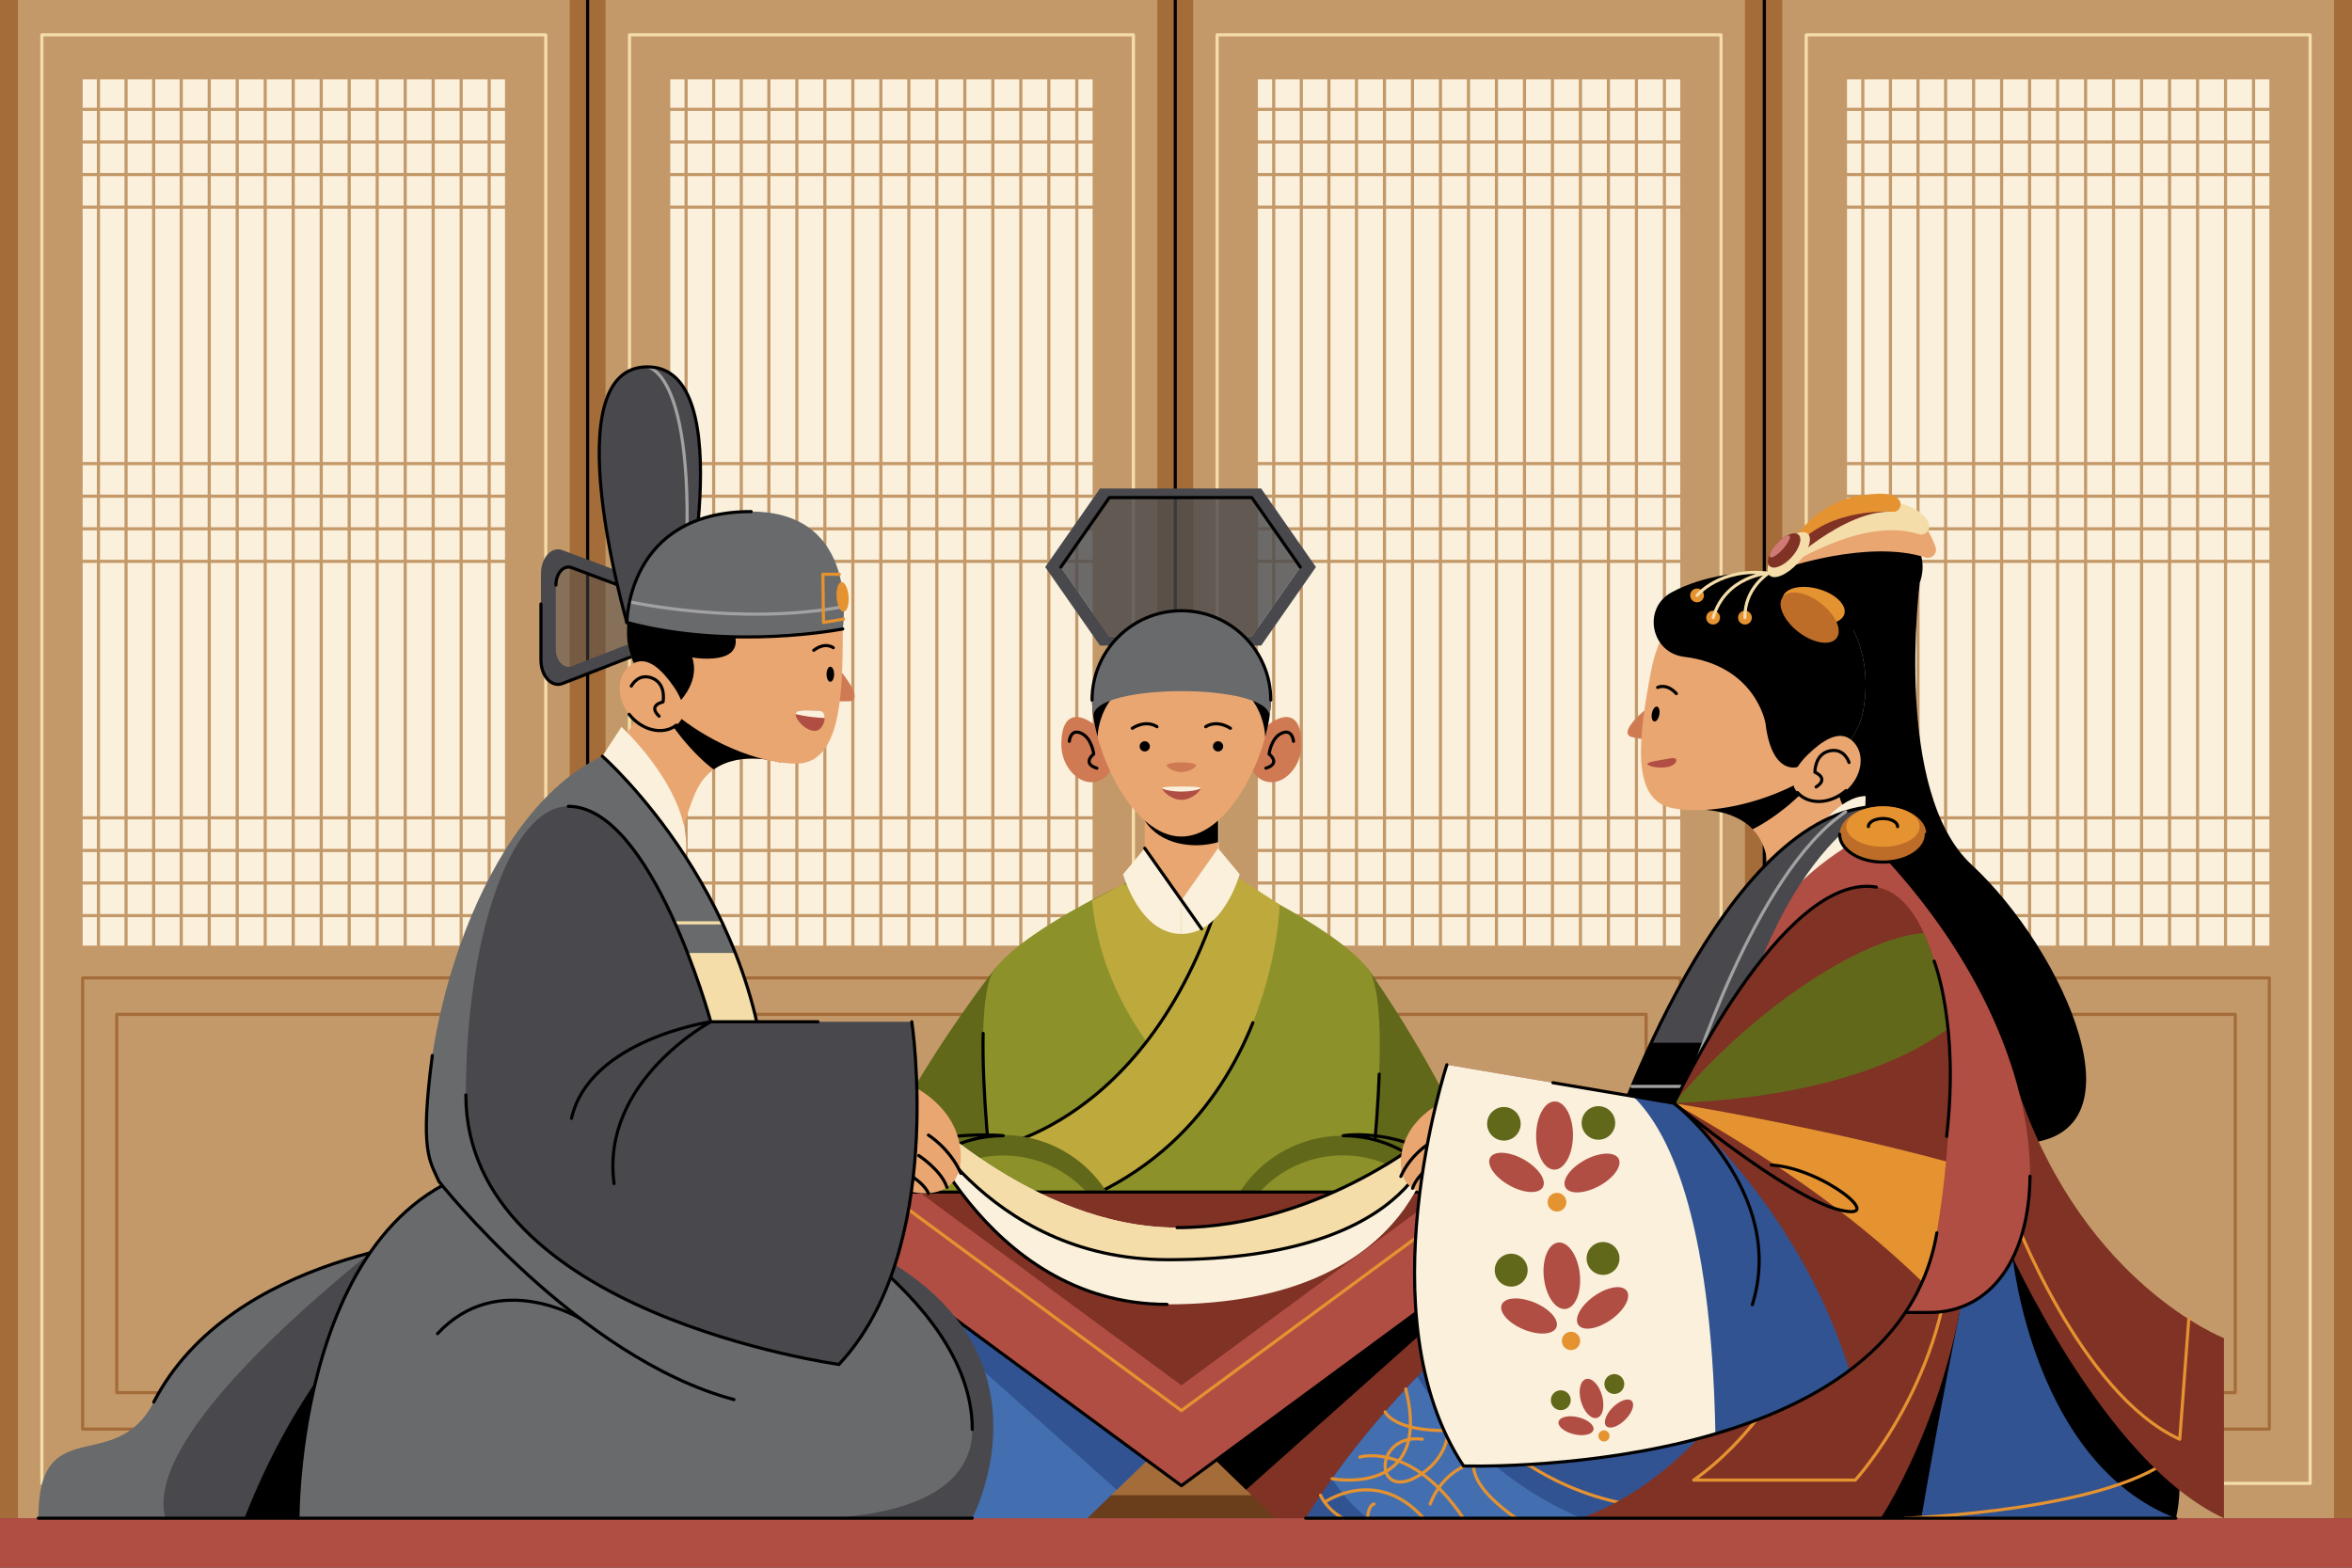 <svg xmlns="http://www.w3.org/2000/svg" xmlns:xlink="http://www.w3.org/1999/xlink" x="0px" y="0px" viewBox="0 0 750 500" style="enable-background:new 0 0 750 500;" xml:space="preserve"><rect x="0" y="0" width="750" height="500" fill="#333333" stroke="none"/><g id="BACKGROUND">	<g>		<g>			<g>				<rect style="fill:#A46C38;" width="187.382" height="484.212"></rect>				<rect x="5.717" style="fill:#C49969;" width="175.947" height="484.212"></rect>									<rect x="13.348" y="11.107" style="fill:none;stroke:#F5DDA9;stroke-linecap:round;stroke-linejoin:round;stroke-miterlimit:10;" width="160.686" height="461.999"></rect>				<rect x="26.355" y="25.315" style="fill:#FAF0DB;" width="134.673" height="276.281"></rect>				<g>											<line style="fill:none;stroke:#C49969;stroke-linecap:round;stroke-linejoin:round;stroke-miterlimit:10;" x1="26.355" y1="34.889" x2="161.027" y2="34.889"></line>											<line style="fill:none;stroke:#C49969;stroke-linecap:round;stroke-linejoin:round;stroke-miterlimit:10;" x1="26.355" y1="45.282" x2="161.027" y2="45.282"></line>											<line style="fill:none;stroke:#C49969;stroke-linecap:round;stroke-linejoin:round;stroke-miterlimit:10;" x1="26.355" y1="55.676" x2="161.027" y2="55.676"></line>											<line style="fill:none;stroke:#C49969;stroke-linecap:round;stroke-linejoin:round;stroke-miterlimit:10;" x1="26.355" y1="66.069" x2="161.027" y2="66.069"></line>				</g>				<g>											<line style="fill:none;stroke:#C49969;stroke-linecap:round;stroke-linejoin:round;stroke-miterlimit:10;" x1="26.355" y1="147.866" x2="161.027" y2="147.866"></line>											<line style="fill:none;stroke:#C49969;stroke-linecap:round;stroke-linejoin:round;stroke-miterlimit:10;" x1="26.355" y1="158.259" x2="161.027" y2="158.259"></line>											<line style="fill:none;stroke:#C49969;stroke-linecap:round;stroke-linejoin:round;stroke-miterlimit:10;" x1="26.355" y1="168.652" x2="161.027" y2="168.652"></line>											<line style="fill:none;stroke:#C49969;stroke-linecap:round;stroke-linejoin:round;stroke-miterlimit:10;" x1="26.355" y1="179.046" x2="161.027" y2="179.046"></line>				</g>				<g>											<line style="fill:none;stroke:#C49969;stroke-linecap:round;stroke-linejoin:round;stroke-miterlimit:10;" x1="26.355" y1="260.842" x2="161.027" y2="260.842"></line>											<line style="fill:none;stroke:#C49969;stroke-linecap:round;stroke-linejoin:round;stroke-miterlimit:10;" x1="26.355" y1="271.236" x2="161.027" y2="271.236"></line>											<line style="fill:none;stroke:#C49969;stroke-linecap:round;stroke-linejoin:round;stroke-miterlimit:10;" x1="26.355" y1="281.629" x2="161.027" y2="281.629"></line>											<line style="fill:none;stroke:#C49969;stroke-linecap:round;stroke-linejoin:round;stroke-miterlimit:10;" x1="26.355" y1="292.022" x2="161.027" y2="292.022"></line>				</g>				<g>											<line style="fill:none;stroke:#C49969;stroke-linecap:round;stroke-linejoin:round;stroke-miterlimit:10;" x1="57.793" y1="25.314" x2="57.793" y2="301.595"></line>											<line style="fill:none;stroke:#C49969;stroke-linecap:round;stroke-linejoin:round;stroke-miterlimit:10;" x1="66.72" y1="25.314" x2="66.72" y2="301.595"></line>											<line style="fill:none;stroke:#C49969;stroke-linecap:round;stroke-linejoin:round;stroke-miterlimit:10;" x1="75.646" y1="25.314" x2="75.646" y2="301.595"></line>											<line style="fill:none;stroke:#C49969;stroke-linecap:round;stroke-linejoin:round;stroke-miterlimit:10;" x1="84.573" y1="25.314" x2="84.573" y2="301.595"></line>											<line style="fill:none;stroke:#C49969;stroke-linecap:round;stroke-linejoin:round;stroke-miterlimit:10;" x1="93.5" y1="25.314" x2="93.5" y2="301.595"></line>											<line style="fill:none;stroke:#C49969;stroke-linecap:round;stroke-linejoin:round;stroke-miterlimit:10;" x1="102.427" y1="25.314" x2="102.427" y2="301.595"></line>											<line style="fill:none;stroke:#C49969;stroke-linecap:round;stroke-linejoin:round;stroke-miterlimit:10;" x1="111.353" y1="25.314" x2="111.353" y2="301.595"></line>											<line style="fill:none;stroke:#C49969;stroke-linecap:round;stroke-linejoin:round;stroke-miterlimit:10;" x1="120.28" y1="25.314" x2="120.28" y2="301.595"></line>											<line style="fill:none;stroke:#C49969;stroke-linecap:round;stroke-linejoin:round;stroke-miterlimit:10;" x1="129.207" y1="25.314" x2="129.207" y2="301.595"></line>											<line style="fill:none;stroke:#C49969;stroke-linecap:round;stroke-linejoin:round;stroke-miterlimit:10;" x1="138.134" y1="25.314" x2="138.134" y2="301.595"></line>											<line style="fill:none;stroke:#C49969;stroke-linecap:round;stroke-linejoin:round;stroke-miterlimit:10;" x1="147.06" y1="25.314" x2="147.06" y2="301.595"></line>											<line style="fill:none;stroke:#C49969;stroke-linecap:round;stroke-linejoin:round;stroke-miterlimit:10;" x1="155.987" y1="25.314" x2="155.987" y2="301.595"></line>											<line style="fill:none;stroke:#C49969;stroke-linecap:round;stroke-linejoin:round;stroke-miterlimit:10;" x1="48.993" y1="25.314" x2="48.993" y2="301.595"></line>											<line style="fill:none;stroke:#C49969;stroke-linecap:round;stroke-linejoin:round;stroke-miterlimit:10;" x1="40.194" y1="25.314" x2="40.194" y2="301.595"></line>											<line style="fill:none;stroke:#C49969;stroke-linecap:round;stroke-linejoin:round;stroke-miterlimit:10;" x1="31.394" y1="25.314" x2="31.394" y2="301.595"></line>				</g>									<rect x="26.355" y="311.908" style="fill:none;stroke:#A46C38;stroke-linecap:round;stroke-linejoin:round;stroke-miterlimit:10;" width="134.673" height="143.885"></rect>									<rect x="37.233" y="323.53" style="fill:none;stroke:#A46C38;stroke-linecap:round;stroke-linejoin:round;stroke-miterlimit:10;" width="112.915" height="120.639"></rect>			</g>			<g>				<rect x="562.618" style="fill:#A46C38;" width="187.382" height="484.212"></rect>				<rect x="568.336" style="fill:#C49969;" width="175.947" height="484.212"></rect>									<rect x="575.966" y="11.107" style="fill:none;stroke:#F5DDA9;stroke-linecap:round;stroke-linejoin:round;stroke-miterlimit:10;" width="160.686" height="461.999"></rect>				<rect x="588.973" y="25.315" style="fill:#FAF0DB;" width="134.673" height="276.281"></rect>				<g>											<line style="fill:none;stroke:#C49969;stroke-linecap:round;stroke-linejoin:round;stroke-miterlimit:10;" x1="588.973" y1="34.889" x2="723.645" y2="34.889"></line>											<line style="fill:none;stroke:#C49969;stroke-linecap:round;stroke-linejoin:round;stroke-miterlimit:10;" x1="588.973" y1="45.282" x2="723.645" y2="45.282"></line>											<line style="fill:none;stroke:#C49969;stroke-linecap:round;stroke-linejoin:round;stroke-miterlimit:10;" x1="588.973" y1="55.676" x2="723.645" y2="55.676"></line>											<line style="fill:none;stroke:#C49969;stroke-linecap:round;stroke-linejoin:round;stroke-miterlimit:10;" x1="588.973" y1="66.069" x2="723.645" y2="66.069"></line>				</g>				<g>											<line style="fill:none;stroke:#C49969;stroke-linecap:round;stroke-linejoin:round;stroke-miterlimit:10;" x1="588.973" y1="147.866" x2="723.645" y2="147.866"></line>											<line style="fill:none;stroke:#C49969;stroke-linecap:round;stroke-linejoin:round;stroke-miterlimit:10;" x1="588.973" y1="158.259" x2="723.645" y2="158.259"></line>											<line style="fill:none;stroke:#C49969;stroke-linecap:round;stroke-linejoin:round;stroke-miterlimit:10;" x1="588.973" y1="168.652" x2="723.645" y2="168.652"></line>											<line style="fill:none;stroke:#C49969;stroke-linecap:round;stroke-linejoin:round;stroke-miterlimit:10;" x1="588.973" y1="179.046" x2="723.645" y2="179.046"></line>				</g>				<g>											<line style="fill:none;stroke:#C49969;stroke-linecap:round;stroke-linejoin:round;stroke-miterlimit:10;" x1="588.973" y1="260.842" x2="723.645" y2="260.842"></line>											<line style="fill:none;stroke:#C49969;stroke-linecap:round;stroke-linejoin:round;stroke-miterlimit:10;" x1="588.973" y1="271.236" x2="723.645" y2="271.236"></line>											<line style="fill:none;stroke:#C49969;stroke-linecap:round;stroke-linejoin:round;stroke-miterlimit:10;" x1="588.973" y1="281.629" x2="723.645" y2="281.629"></line>											<line style="fill:none;stroke:#C49969;stroke-linecap:round;stroke-linejoin:round;stroke-miterlimit:10;" x1="588.973" y1="292.022" x2="723.645" y2="292.022"></line>				</g>				<g>											<line style="fill:none;stroke:#C49969;stroke-linecap:round;stroke-linejoin:round;stroke-miterlimit:10;" x1="620.411" y1="25.314" x2="620.411" y2="301.595"></line>											<line style="fill:none;stroke:#C49969;stroke-linecap:round;stroke-linejoin:round;stroke-miterlimit:10;" x1="629.338" y1="25.314" x2="629.338" y2="301.595"></line>											<line style="fill:none;stroke:#C49969;stroke-linecap:round;stroke-linejoin:round;stroke-miterlimit:10;" x1="638.265" y1="25.314" x2="638.265" y2="301.595"></line>											<line style="fill:none;stroke:#C49969;stroke-linecap:round;stroke-linejoin:round;stroke-miterlimit:10;" x1="647.191" y1="25.314" x2="647.191" y2="301.595"></line>											<line style="fill:none;stroke:#C49969;stroke-linecap:round;stroke-linejoin:round;stroke-miterlimit:10;" x1="656.118" y1="25.314" x2="656.118" y2="301.595"></line>											<line style="fill:none;stroke:#C49969;stroke-linecap:round;stroke-linejoin:round;stroke-miterlimit:10;" x1="665.045" y1="25.314" x2="665.045" y2="301.595"></line>											<line style="fill:none;stroke:#C49969;stroke-linecap:round;stroke-linejoin:round;stroke-miterlimit:10;" x1="673.972" y1="25.314" x2="673.972" y2="301.595"></line>											<line style="fill:none;stroke:#C49969;stroke-linecap:round;stroke-linejoin:round;stroke-miterlimit:10;" x1="682.898" y1="25.314" x2="682.898" y2="301.595"></line>											<line style="fill:none;stroke:#C49969;stroke-linecap:round;stroke-linejoin:round;stroke-miterlimit:10;" x1="691.825" y1="25.314" x2="691.825" y2="301.595"></line>											<line style="fill:none;stroke:#C49969;stroke-linecap:round;stroke-linejoin:round;stroke-miterlimit:10;" x1="700.752" y1="25.314" x2="700.752" y2="301.595"></line>											<line style="fill:none;stroke:#C49969;stroke-linecap:round;stroke-linejoin:round;stroke-miterlimit:10;" x1="709.679" y1="25.314" x2="709.679" y2="301.595"></line>											<line style="fill:none;stroke:#C49969;stroke-linecap:round;stroke-linejoin:round;stroke-miterlimit:10;" x1="718.605" y1="25.314" x2="718.605" y2="301.595"></line>											<line style="fill:none;stroke:#C49969;stroke-linecap:round;stroke-linejoin:round;stroke-miterlimit:10;" x1="611.612" y1="25.314" x2="611.612" y2="301.595"></line>											<line style="fill:none;stroke:#C49969;stroke-linecap:round;stroke-linejoin:round;stroke-miterlimit:10;" x1="602.812" y1="25.314" x2="602.812" y2="301.595"></line>											<line style="fill:none;stroke:#C49969;stroke-linecap:round;stroke-linejoin:round;stroke-miterlimit:10;" x1="594.013" y1="25.314" x2="594.013" y2="301.595"></line>				</g>									<rect x="588.973" y="311.908" style="fill:none;stroke:#A46C38;stroke-linecap:round;stroke-linejoin:round;stroke-miterlimit:10;" width="134.673" height="143.885"></rect>									<rect x="599.852" y="323.53" style="fill:none;stroke:#A46C38;stroke-linecap:round;stroke-linejoin:round;stroke-miterlimit:10;" width="112.915" height="120.639"></rect>			</g>			<g>				<rect x="187.382" style="fill:#A46C38;" width="187.382" height="484.212"></rect>				<rect x="193.099" style="fill:#C49969;" width="175.947" height="484.212"></rect>									<rect x="200.729" y="11.107" style="fill:none;stroke:#F5DDA9;stroke-linecap:round;stroke-linejoin:round;stroke-miterlimit:10;" width="160.686" height="461.999"></rect>				<rect x="213.736" y="25.315" style="fill:#FAF0DB;" width="134.673" height="276.281"></rect>				<g>											<line style="fill:none;stroke:#C49969;stroke-linecap:round;stroke-linejoin:round;stroke-miterlimit:10;" x1="213.736" y1="34.889" x2="348.409" y2="34.889"></line>											<line style="fill:none;stroke:#C49969;stroke-linecap:round;stroke-linejoin:round;stroke-miterlimit:10;" x1="213.736" y1="45.282" x2="348.409" y2="45.282"></line>											<line style="fill:none;stroke:#C49969;stroke-linecap:round;stroke-linejoin:round;stroke-miterlimit:10;" x1="213.736" y1="55.676" x2="348.409" y2="55.676"></line>											<line style="fill:none;stroke:#C49969;stroke-linecap:round;stroke-linejoin:round;stroke-miterlimit:10;" x1="213.736" y1="66.069" x2="348.409" y2="66.069"></line>				</g>				<g>											<line style="fill:none;stroke:#C49969;stroke-linecap:round;stroke-linejoin:round;stroke-miterlimit:10;" x1="213.736" y1="147.866" x2="348.409" y2="147.866"></line>											<line style="fill:none;stroke:#C49969;stroke-linecap:round;stroke-linejoin:round;stroke-miterlimit:10;" x1="213.736" y1="158.259" x2="348.409" y2="158.259"></line>											<line style="fill:none;stroke:#C49969;stroke-linecap:round;stroke-linejoin:round;stroke-miterlimit:10;" x1="213.736" y1="168.652" x2="348.409" y2="168.652"></line>											<line style="fill:none;stroke:#C49969;stroke-linecap:round;stroke-linejoin:round;stroke-miterlimit:10;" x1="213.736" y1="179.046" x2="348.409" y2="179.046"></line>				</g>				<g>											<line style="fill:none;stroke:#C49969;stroke-linecap:round;stroke-linejoin:round;stroke-miterlimit:10;" x1="213.736" y1="260.842" x2="348.409" y2="260.842"></line>											<line style="fill:none;stroke:#C49969;stroke-linecap:round;stroke-linejoin:round;stroke-miterlimit:10;" x1="213.736" y1="271.236" x2="348.409" y2="271.236"></line>											<line style="fill:none;stroke:#C49969;stroke-linecap:round;stroke-linejoin:round;stroke-miterlimit:10;" x1="213.736" y1="281.629" x2="348.409" y2="281.629"></line>											<line style="fill:none;stroke:#C49969;stroke-linecap:round;stroke-linejoin:round;stroke-miterlimit:10;" x1="213.736" y1="292.022" x2="348.409" y2="292.022"></line>				</g>				<g>											<line style="fill:none;stroke:#C49969;stroke-linecap:round;stroke-linejoin:round;stroke-miterlimit:10;" x1="245.174" y1="25.314" x2="245.174" y2="301.595"></line>											<line style="fill:none;stroke:#C49969;stroke-linecap:round;stroke-linejoin:round;stroke-miterlimit:10;" x1="254.101" y1="25.314" x2="254.101" y2="301.595"></line>											<line style="fill:none;stroke:#C49969;stroke-linecap:round;stroke-linejoin:round;stroke-miterlimit:10;" x1="263.028" y1="25.314" x2="263.028" y2="301.595"></line>											<line style="fill:none;stroke:#C49969;stroke-linecap:round;stroke-linejoin:round;stroke-miterlimit:10;" x1="271.955" y1="25.314" x2="271.955" y2="301.595"></line>											<line style="fill:none;stroke:#C49969;stroke-linecap:round;stroke-linejoin:round;stroke-miterlimit:10;" x1="280.882" y1="25.314" x2="280.882" y2="301.595"></line>											<line style="fill:none;stroke:#C49969;stroke-linecap:round;stroke-linejoin:round;stroke-miterlimit:10;" x1="289.808" y1="25.314" x2="289.808" y2="301.595"></line>											<line style="fill:none;stroke:#C49969;stroke-linecap:round;stroke-linejoin:round;stroke-miterlimit:10;" x1="298.735" y1="25.314" x2="298.735" y2="301.595"></line>											<line style="fill:none;stroke:#C49969;stroke-linecap:round;stroke-linejoin:round;stroke-miterlimit:10;" x1="307.662" y1="25.314" x2="307.662" y2="301.595"></line>											<line style="fill:none;stroke:#C49969;stroke-linecap:round;stroke-linejoin:round;stroke-miterlimit:10;" x1="316.589" y1="25.314" x2="316.589" y2="301.595"></line>											<line style="fill:none;stroke:#C49969;stroke-linecap:round;stroke-linejoin:round;stroke-miterlimit:10;" x1="325.515" y1="25.314" x2="325.515" y2="301.595"></line>											<line style="fill:none;stroke:#C49969;stroke-linecap:round;stroke-linejoin:round;stroke-miterlimit:10;" x1="334.442" y1="25.314" x2="334.442" y2="301.595"></line>											<line style="fill:none;stroke:#C49969;stroke-linecap:round;stroke-linejoin:round;stroke-miterlimit:10;" x1="343.369" y1="25.314" x2="343.369" y2="301.595"></line>											<line style="fill:none;stroke:#C49969;stroke-linecap:round;stroke-linejoin:round;stroke-miterlimit:10;" x1="236.375" y1="25.314" x2="236.375" y2="301.595"></line>											<line style="fill:none;stroke:#C49969;stroke-linecap:round;stroke-linejoin:round;stroke-miterlimit:10;" x1="227.576" y1="25.314" x2="227.576" y2="301.595"></line>											<line style="fill:none;stroke:#C49969;stroke-linecap:round;stroke-linejoin:round;stroke-miterlimit:10;" x1="218.776" y1="25.314" x2="218.776" y2="301.595"></line>				</g>									<rect x="213.736" y="311.908" style="fill:none;stroke:#A46C38;stroke-linecap:round;stroke-linejoin:round;stroke-miterlimit:10;" width="134.673" height="143.885"></rect>									<rect x="224.615" y="323.53" style="fill:none;stroke:#A46C38;stroke-linecap:round;stroke-linejoin:round;stroke-miterlimit:10;" width="112.915" height="120.639"></rect>			</g>			<g>				<rect x="374.763" style="fill:#A46C38;" width="187.382" height="484.212"></rect>				<rect x="380.481" style="fill:#C49969;" width="175.947" height="484.212"></rect>									<rect x="388.111" y="11.107" style="fill:none;stroke:#F5DDA9;stroke-linecap:round;stroke-linejoin:round;stroke-miterlimit:10;" width="160.686" height="461.999"></rect>				<rect x="401.118" y="25.315" style="fill:#FAF0DB;" width="134.673" height="276.281"></rect>				<g>											<line style="fill:none;stroke:#C49969;stroke-linecap:round;stroke-linejoin:round;stroke-miterlimit:10;" x1="401.118" y1="34.889" x2="535.79" y2="34.889"></line>											<line style="fill:none;stroke:#C49969;stroke-linecap:round;stroke-linejoin:round;stroke-miterlimit:10;" x1="401.118" y1="45.282" x2="535.79" y2="45.282"></line>											<line style="fill:none;stroke:#C49969;stroke-linecap:round;stroke-linejoin:round;stroke-miterlimit:10;" x1="401.118" y1="55.676" x2="535.79" y2="55.676"></line>											<line style="fill:none;stroke:#C49969;stroke-linecap:round;stroke-linejoin:round;stroke-miterlimit:10;" x1="401.118" y1="66.069" x2="535.79" y2="66.069"></line>				</g>				<g>											<line style="fill:none;stroke:#C49969;stroke-linecap:round;stroke-linejoin:round;stroke-miterlimit:10;" x1="401.118" y1="147.866" x2="535.79" y2="147.866"></line>											<line style="fill:none;stroke:#C49969;stroke-linecap:round;stroke-linejoin:round;stroke-miterlimit:10;" x1="401.118" y1="158.259" x2="535.79" y2="158.259"></line>											<line style="fill:none;stroke:#C49969;stroke-linecap:round;stroke-linejoin:round;stroke-miterlimit:10;" x1="401.118" y1="168.652" x2="535.79" y2="168.652"></line>											<line style="fill:none;stroke:#C49969;stroke-linecap:round;stroke-linejoin:round;stroke-miterlimit:10;" x1="401.118" y1="179.046" x2="535.79" y2="179.046"></line>				</g>				<g>											<line style="fill:none;stroke:#C49969;stroke-linecap:round;stroke-linejoin:round;stroke-miterlimit:10;" x1="401.118" y1="260.842" x2="535.79" y2="260.842"></line>											<line style="fill:none;stroke:#C49969;stroke-linecap:round;stroke-linejoin:round;stroke-miterlimit:10;" x1="401.118" y1="271.236" x2="535.79" y2="271.236"></line>											<line style="fill:none;stroke:#C49969;stroke-linecap:round;stroke-linejoin:round;stroke-miterlimit:10;" x1="401.118" y1="281.629" x2="535.79" y2="281.629"></line>											<line style="fill:none;stroke:#C49969;stroke-linecap:round;stroke-linejoin:round;stroke-miterlimit:10;" x1="401.118" y1="292.022" x2="535.79" y2="292.022"></line>				</g>				<g>											<line style="fill:none;stroke:#C49969;stroke-linecap:round;stroke-linejoin:round;stroke-miterlimit:10;" x1="432.556" y1="25.314" x2="432.556" y2="301.595"></line>											<line style="fill:none;stroke:#C49969;stroke-linecap:round;stroke-linejoin:round;stroke-miterlimit:10;" x1="441.483" y1="25.314" x2="441.483" y2="301.595"></line>											<line style="fill:none;stroke:#C49969;stroke-linecap:round;stroke-linejoin:round;stroke-miterlimit:10;" x1="450.41" y1="25.314" x2="450.41" y2="301.595"></line>											<line style="fill:none;stroke:#C49969;stroke-linecap:round;stroke-linejoin:round;stroke-miterlimit:10;" x1="459.336" y1="25.314" x2="459.336" y2="301.595"></line>											<line style="fill:none;stroke:#C49969;stroke-linecap:round;stroke-linejoin:round;stroke-miterlimit:10;" x1="468.263" y1="25.314" x2="468.263" y2="301.595"></line>											<line style="fill:none;stroke:#C49969;stroke-linecap:round;stroke-linejoin:round;stroke-miterlimit:10;" x1="477.19" y1="25.314" x2="477.19" y2="301.595"></line>											<line style="fill:none;stroke:#C49969;stroke-linecap:round;stroke-linejoin:round;stroke-miterlimit:10;" x1="486.117" y1="25.314" x2="486.117" y2="301.595"></line>											<line style="fill:none;stroke:#C49969;stroke-linecap:round;stroke-linejoin:round;stroke-miterlimit:10;" x1="495.043" y1="25.314" x2="495.043" y2="301.595"></line>											<line style="fill:none;stroke:#C49969;stroke-linecap:round;stroke-linejoin:round;stroke-miterlimit:10;" x1="503.97" y1="25.314" x2="503.97" y2="301.595"></line>											<line style="fill:none;stroke:#C49969;stroke-linecap:round;stroke-linejoin:round;stroke-miterlimit:10;" x1="512.897" y1="25.314" x2="512.897" y2="301.595"></line>											<line style="fill:none;stroke:#C49969;stroke-linecap:round;stroke-linejoin:round;stroke-miterlimit:10;" x1="521.824" y1="25.314" x2="521.824" y2="301.595"></line>											<line style="fill:none;stroke:#C49969;stroke-linecap:round;stroke-linejoin:round;stroke-miterlimit:10;" x1="530.75" y1="25.314" x2="530.75" y2="301.595"></line>											<line style="fill:none;stroke:#C49969;stroke-linecap:round;stroke-linejoin:round;stroke-miterlimit:10;" x1="423.757" y1="25.314" x2="423.757" y2="301.595"></line>											<line style="fill:none;stroke:#C49969;stroke-linecap:round;stroke-linejoin:round;stroke-miterlimit:10;" x1="414.957" y1="25.314" x2="414.957" y2="301.595"></line>											<line style="fill:none;stroke:#C49969;stroke-linecap:round;stroke-linejoin:round;stroke-miterlimit:10;" x1="406.158" y1="25.314" x2="406.158" y2="301.595"></line>				</g>									<rect x="401.118" y="311.908" style="fill:none;stroke:#A46C38;stroke-linecap:round;stroke-linejoin:round;stroke-miterlimit:10;" width="134.673" height="143.885"></rect>									<rect x="411.996" y="323.53" style="fill:none;stroke:#A46C38;stroke-linecap:round;stroke-linejoin:round;stroke-miterlimit:10;" width="112.915" height="120.639"></rect>			</g>			<g>									<line style="fill:none;stroke:#000000;stroke-linecap:round;stroke-linejoin:round;stroke-miterlimit:10;" x1="187.382" y1="0" x2="187.382" y2="484.212"></line>									<line style="fill:none;stroke:#000000;stroke-linecap:round;stroke-linejoin:round;stroke-miterlimit:10;" x1="374.763" y1="0" x2="374.763" y2="484.212"></line>									<line style="fill:none;stroke:#000000;stroke-linecap:round;stroke-linejoin:round;stroke-miterlimit:10;" x1="562.618" y1="0" x2="562.618" y2="484.212"></line>			</g>		</g>		<rect y="484.212" style="fill:#B14E43;" width="750" height="15.788"></rect>	</g></g><g id="OBJECTS">	<g>		<path style="fill:#62681A;" d="M436.023,308.724c0,0,64.105,89.328,33.204,112.871c-30.901,23.544-54.208-23.033-54.208-23.033   L436.023,308.724z"></path>		<path style="fill:#62681A;" d="M317.425,308.724c0,0-70.237,89.328-39.336,112.871c30.901,23.544,60.34-23.033,60.34-23.033   L317.425,308.724z"></path>		<path style="fill:#8C912A;" d="M436.023,308.724c-11.443-13.977-46.828-29.624-46.828-29.624l-12.472,17.244l-12.472-17.244   c0,0-35.384,15.647-46.828,29.624c-2.557,3.123-3.694,10.812-3.917,20.87c-0.777,34.956,9.475,98.529,9.475,98.529h53.741h53.741   c0,0,8.04-49.853,9.341-85.539C440.397,326.375,439.597,313.09,436.023,308.724z"></path>		<path style="fill:none;stroke:#000000;stroke-linecap:round;stroke-linejoin:round;stroke-miterlimit:10;" d="M430.465,428.123   c0,0,8.04-49.853,9.341-85.539"></path>		<path style="fill:none;stroke:#000000;stroke-linecap:round;stroke-linejoin:round;stroke-miterlimit:10;" d="M313.507,329.595   c-0.777,34.956,9.475,98.529,9.475,98.529"></path>		<path style="fill:#BDA93C;" d="M358.132,281.964l-9.9,5.3c2.612,26.531,16.311,46.309,33.205,64.142l19.494-53.528   L358.132,281.964z"></path>		<path style="fill:#BDA93C;" d="M408.073,288.537c0,0-0.383,17.219-8.559,37.653c-10.225,25.555-32.637,56.139-81.731,64.363   l-4.317-23.83c0,0,55.462-6.191,77.962-89.014L408.073,288.537z"></path>		<path style="fill:none;stroke:#000000;stroke-linecap:round;stroke-linejoin:round;stroke-miterlimit:10;" d="M399.514,326.19   c-10.225,25.555-32.637,56.139-81.731,64.363"></path>		<path style="fill:none;stroke:#000000;stroke-linecap:round;stroke-linejoin:round;stroke-miterlimit:10;" d="M313.465,366.724   c0,0,55.462-6.191,77.962-89.014"></path>		<g>			<g>				<rect x="365.032" y="244.686" style="fill:#E9A671;" width="23.383" height="44.928"></rect>				<path d="M388.416,268.595c-7.794,2.295-18.532,0.861-23.383-6.886v-17.023h23.383L388.416,268.595z"></path>			</g>			<g>				<g>					<g>						<path style="fill:#D07A53;" d="M355.181,240.572c0-6.625-16.752-21.315-16.752-3.087c0,6.626,4.852,11.996,9.509,11.996       C351.253,249.481,355.181,247.197,355.181,240.572z"></path>						<path style="fill:#D07A53;" d="M398.267,240.572c0-6.625,16.752-21.315,16.752-3.087c0,6.626-4.852,11.996-9.509,11.996       C402.195,249.481,398.267,247.197,398.267,240.572z"></path>					</g>					<g>						<path style="fill:none;stroke:#000000;stroke-linecap:round;stroke-linejoin:round;stroke-miterlimit:10;" d="M340.978,236.44       c0,0,0.303-4.116,3.74-2.607c3.437,1.51,4.043,6.643,4.043,6.643s-3.914,3.017,1.011,4.529"></path>						<path style="fill:none;stroke:#000000;stroke-linecap:round;stroke-linejoin:round;stroke-miterlimit:10;" d="M412.47,236.44       c0,0-0.303-4.116-3.74-2.607c-3.437,1.51-4.043,6.643-4.043,6.643s3.914,3.017-1.011,4.529"></path>					</g>				</g>				<g>					<path style="fill:#E9A671;" d="M405.217,223.281c0,15.736-12.757,43.536-28.493,43.536c-15.736,0-28.493-27.799-28.493-43.536      c0-15.736,12.757-28.493,28.493-28.493C392.46,194.788,405.217,207.545,405.217,223.281z"></path>					<path d="M405.216,223.28c0,3.481-0.625,7.555-1.767,11.786c-0.002,0.007-0.005,0.014-0.007,0.02      c-0.002,0.002-0.002,0.005-0.002,0.005s0.118-21.237-26.716-21.237c-26.834,0-26.716,21.237-26.716,21.237s0-0.002-0.002-0.005      c-0.002-0.007-0.004-0.014-0.007-0.02c-1.142-4.231-1.766-8.304-1.766-11.786c0-15.735,12.755-28.492,28.492-28.492      C392.461,194.788,405.216,207.546,405.216,223.28z"></path>				</g>				<g>					<path style="fill:#D07A53;" d="M381.436,244.124c0,0.55-2.109,2.119-4.712,2.119c-2.602,0-4.712-1.57-4.712-2.119      s2.109-0.995,4.712-0.995C379.326,243.129,381.436,243.574,381.436,244.124z"></path>					<path style="fill:#B14E43;" d="M382.936,251.347c0,0.725-2.781,3.759-6.212,3.759s-6.212-3.035-6.212-3.759      c0,0,2.781-0.347,6.212-0.347S382.936,251.347,382.936,251.347z"></path>					<path style="fill:#FAF0DB;" d="M382.936,251.347c0,0.362-2.781,1.114-6.212,1.114s-6.212-0.752-6.212-1.114      s2.781-0.506,6.212-0.506S382.936,250.985,382.936,251.347z"></path>					<g>						<circle cx="365.032" cy="238.043" r="1.63"></circle>						<circle cx="388.416" cy="238.043" r="1.63"></circle>					</g>					<g>						<path style="fill:none;stroke:#000000;stroke-linecap:round;stroke-linejoin:round;stroke-miterlimit:10;" d="       M368.927,231.784c0,0-3.146-2.43-7.866,0.492"></path>						<path style="fill:none;stroke:#000000;stroke-linecap:round;stroke-linejoin:round;stroke-miterlimit:10;" d="       M384.483,231.784c0,0,3.146-2.43,7.866,0.492"></path>					</g>				</g>			</g>			<path style="fill:#49494D;" d="M402.157,155.804h-51.399l-17.466,25.047l17.466,25.047h51.399l17.469-25.047L402.157,155.804z     M399.179,202.995h-45.44l-15.444-22.145l15.444-22.145h45.44l15.444,22.145L399.179,202.995z"></path>			<polygon style="opacity:0.8;fill:#49494D;" points="399.179,158.706 353.739,158.706 338.295,180.85 353.739,202.994     399.179,202.994 414.622,180.85    "></polygon>			<path style="fill:#696A6C;" d="M405.216,223.28c0,1.588-0.129,3.297-0.381,5.09c-0.031,0.034-0.045,0.05-0.045,0.05    c0-10.654-56.169-10.654-56.17,0c-0.258-1.812-0.389-3.538-0.389-5.14c0-15.735,12.757-28.492,28.492-28.492    C392.459,194.788,405.216,207.545,405.216,223.28z"></path>			<path style="fill:none;stroke:#000000;stroke-linecap:round;stroke-linejoin:round;stroke-miterlimit:10;" d="M348.232,223.28    c0-15.735,12.757-28.492,28.492-28.492c15.735,0,28.492,12.757,28.492,28.492"></path>			<polyline style="fill:none;stroke:#000000;stroke-linecap:round;stroke-linejoin:round;stroke-miterlimit:10;" points="    414.622,180.85 399.179,158.706 353.739,158.706 338.295,180.85    "></polyline>		</g>		<g>			<path style="fill:#FAF0DB;" d="M376.724,287.135l-11.692-16.599l-6.901,8.3c0,0,5.218,19.042,18.592,19.042V287.135z"></path>			<path style="fill:#FAF0DB;" d="M376.724,287.135l11.692-16.599l6.901,8.3c0,0-5.218,19.042-18.592,19.042V287.135z"></path>							<line style="fill:none;stroke:#000000;stroke-linecap:round;stroke-linejoin:round;stroke-miterlimit:10;" x1="365.032" y1="270.536" x2="383.164" y2="296.252"></line>		</g>					<ellipse transform="matrix(0.831 -0.556 0.556 0.831 -169.053 245.467)" style="fill:#62681A;" cx="319.908" cy="401.268" rx="39.048" ry="39.048"></ellipse>					<ellipse transform="matrix(0.791 -0.612 0.612 0.791 -180.585 280.356)" style="fill:#8C912A;" cx="319.908" cy="404.399" rx="35.917" ry="35.917"></ellipse>		<path style="fill:none;stroke:#000000;stroke-linecap:round;stroke-linejoin:round;stroke-miterlimit:10;" d="M280.86,401.268   c0-21.566,17.482-39.048,39.048-39.048c0,0-18.333-1.834-32.811,4.504"></path>					<ellipse transform="matrix(0.707 -0.707 0.707 0.707 -158.297 420.374)" style="fill:#62681A;" cx="428.288" cy="401.268" rx="39.048" ry="39.048"></ellipse>					<ellipse transform="matrix(0.707 -0.707 0.707 0.707 -160.511 421.291)" style="fill:#8C912A;" cx="428.288" cy="404.399" rx="35.917" ry="35.917"></ellipse>		<path style="fill:none;stroke:#000000;stroke-linecap:round;stroke-linejoin:round;stroke-miterlimit:10;" d="M467.336,401.268   c0-21.566-17.482-39.048-39.048-39.048c0,0,21.773-3.702,41.055,14.937"></path>		<circle cx="428.288" cy="413.701" r="26.615"></circle>		<circle cx="319.908" cy="413.701" r="26.615"></circle>		<g>			<path style="fill:#E9A671;" d="M353.934,405.578c0,9.524-40.636,9.524-40.636,0c0-9.524,9.097-17.244,20.318-17.244    C344.838,388.334,353.934,396.054,353.934,405.578z"></path>			<path style="fill:none;stroke:#000000;stroke-linecap:round;stroke-linejoin:round;stroke-miterlimit:10;" d="M322.475,404.399    c0,0,5.277,1.834,5.49,8.07"></path>			<path style="fill:none;stroke:#000000;stroke-linecap:round;stroke-linejoin:round;stroke-miterlimit:10;" d="M330.328,401.268    c0,0,8.287,2.379,7.302,11.326"></path>			<path style="fill:none;stroke:#000000;stroke-linecap:round;stroke-linejoin:round;stroke-miterlimit:10;" d="M341.277,398.661    c0,0,7.284,3.094,7.502,11.864"></path>		</g>		<g>			<path style="fill:#E9A671;" d="M399.514,405.578c0,9.524,40.636,9.524,40.636,0c0-9.524-9.097-17.244-20.318-17.244    S399.514,396.054,399.514,405.578z"></path>			<path style="fill:none;stroke:#000000;stroke-linecap:round;stroke-linejoin:round;stroke-miterlimit:10;" d="M430.972,404.399    c0,0-5.277,1.834-5.49,8.07"></path>			<path style="fill:none;stroke:#000000;stroke-linecap:round;stroke-linejoin:round;stroke-miterlimit:10;" d="M423.12,401.268    c0,0-8.287,2.379-7.302,11.326"></path>			<path style="fill:none;stroke:#000000;stroke-linecap:round;stroke-linejoin:round;stroke-miterlimit:10;" d="M412.171,398.661    c0,0-7.284,3.094-7.502,11.864"></path>		</g>		<path style="fill:#62681A;" d="M376.724,405.578c0,0-113.597-8.954-113.597,41.275s113.597,19.987,113.597,19.987   s113.597,30.242,113.597-19.987S376.724,405.578,376.724,405.578z"></path>		<path style="fill:none;stroke:#000000;stroke-linecap:round;stroke-linejoin:round;stroke-miterlimit:10;" d="M490.321,446.853   c0-50.229-113.597-41.275-113.597-41.275s-113.597-8.954-113.597,41.275"></path>		<path style="fill:none;stroke:#000000;stroke-linecap:round;stroke-linejoin:round;stroke-miterlimit:10;" d="M304.331,431.77   c0,0,62.632,44.351,133.142,44.096"></path>		<path style="fill:none;stroke:#000000;stroke-linecap:round;stroke-linejoin:round;stroke-miterlimit:10;" d="M376.724,466.84   c0,0-33.34,8.82-72.393,8.82"></path>	</g>	<g>		<rect x="247.815" y="410.33" style="fill:#6A3D1B;" width="257.818" height="73.862"></rect>		<rect x="346.931" y="457.5" style="fill:#A46C38;" width="59.585" height="19.385"></rect>		<g>			<path style="fill:#803225;" d="M406.722,484.212h183.417v-88.694c0-8.455-6.854-15.31-15.31-15.31h-275.72L406.722,484.212z"></path>			<path style="fill:#436FB0;" d="M346.726,484.212H163.309v-88.694c0-8.455,6.854-15.31,15.31-15.31h275.72L346.726,484.212z"></path>		</g>		<polygon style="fill:#315392;" points="249.636,380.208 356.098,475.155 365.788,465.79   "></polygon>		<polygon style="fill:#B14E43;" points="376.724,380.208 249.636,380.208 376.724,473.848 503.811,380.208   "></polygon>		<polygon style="fill:#803225;" points="376.724,380.208 293.08,380.208 376.724,441.839 460.368,380.208   "></polygon>		<polyline style="fill:none;stroke:#000000;stroke-linecap:round;stroke-linejoin:round;stroke-miterlimit:10;" points="   249.636,380.208 376.724,473.848 503.811,380.208   "></polyline>		<polyline style="fill:none;stroke:#E59230;stroke-linecap:round;stroke-linejoin:round;stroke-miterlimit:10;" points="   282.139,380.208 376.724,449.9 471.309,380.208   "></polyline>		<polygon points="503.811,380.208 397.349,475.155 387.66,465.79   "></polygon>					<line style="fill:none;stroke:#000000;stroke-linecap:round;stroke-linejoin:round;stroke-miterlimit:10;" x1="190.584" y1="380.208" x2="562.864" y2="380.208"></line>	</g>	<g>		<g>			<path style="fill:#FAF0DB;" d="M289.831,350.836c0,0,39.03,40.698,85.513,40.698c46.483,0,82.578-31.215,82.578-31.215    s-3.718,55.696-85.785,55.696C313.254,416.014,289.831,350.836,289.831,350.836z"></path>			<path style="fill:none;stroke:#000000;stroke-linecap:round;stroke-linejoin:round;stroke-miterlimit:10;" d="M372.137,416.014    c-58.883,0-82.306-65.178-82.306-65.178"></path>			<path style="fill:#F5DDA9;" d="M457.922,360.317c0,0,0,0.014-0.004,0.039c0,0.014-0.002,0.031-0.004,0.05    c-0.234,2.112-5.63,41.364-85.489,41.364c-58.378,0-82.184-50.065-82.59-50.925c-0.002-0.003-0.002-0.006-0.002-0.008    c0.328,0.272,39.222,40.697,85.512,40.697C421.828,391.534,457.922,360.317,457.922,360.317z"></path>			<path style="fill:none;stroke:#000000;stroke-linecap:round;stroke-linejoin:round;stroke-miterlimit:10;" d="M375.345,391.534    c46.483,0,82.577-31.217,82.577-31.217"></path>			<path style="fill:none;stroke:#000000;stroke-linecap:round;stroke-linejoin:round;stroke-miterlimit:10;" d="M457.922,360.319    c0,0-3.43,41.454-85.497,41.454c-58.882,0-82.594-50.936-82.594-50.936"></path>		</g>		<g>			<g>				<path style="fill:#E9A671;" d="M290.539,346.169c0,0,15.676,6.735,15.859,22.823c0.183,16.088-20.438,14.008-29.754,2.59     C267.329,360.164,264.257,335.247,290.539,346.169z"></path>				<path style="fill:none;stroke:#000000;stroke-linecap:round;stroke-linejoin:round;stroke-miterlimit:10;" d="M296.06,362.033     c0,0,6.821,4.219,10.339,12.192"></path>				<path style="fill:none;stroke:#000000;stroke-linecap:round;stroke-linejoin:round;stroke-miterlimit:10;" d="M292.963,368.547     c0,0,7.22,4.681,8.998,10.159"></path>				<path style="fill:none;stroke:#000000;stroke-linecap:round;stroke-linejoin:round;stroke-miterlimit:10;" d="M288.161,373.625     c0,0,6.155,3.057,7.899,6.978"></path>			</g>			<g>				<g>					<path style="opacity:0.5;fill:#49494D;" d="M204.081,203.965l-21.754,8.457c-2.55,0.992-5.061-1.762-5.061-5.549v-20.27      c0-3.766,2.484-6.516,5.026-5.563l21.789,8.167V203.965z"></path>					<path style="fill:#49494D;" d="M179.31,175.454c-3.445-1.291-6.814,2.437-6.814,7.541v27.481c0,5.138,3.404,8.869,6.863,7.524      l29.492-11.466v-20.007L179.31,175.454z M204.081,203.964l-21.754,8.457c-2.55,0.992-5.061-1.759-5.061-5.549v-20.268      c0-3.768,2.484-6.516,5.026-5.563l21.789,8.166V203.964z"></path>					<path style="fill:none;stroke:#000000;stroke-linecap:round;stroke-linejoin:round;stroke-miterlimit:10;" d="M177.266,186.604      c0-3.768,2.484-6.516,5.026-5.563l21.789,8.166"></path>					<path style="fill:none;stroke:#000000;stroke-linecap:round;stroke-linejoin:round;stroke-miterlimit:10;" d="M172.495,192.633      v17.844c0,5.138,3.404,8.869,6.863,7.524l29.492-11.466"></path>				</g>				<path style="fill:#49494D;" d="M199.906,198.536c0,0-23.674-81.528,6.526-81.528s10.841,83.397,10.841,83.397L199.906,198.536z"></path>				<path style="fill:none;stroke:#A2A2A2;stroke-linecap:round;stroke-linejoin:round;stroke-miterlimit:10;" d="M206.433,117.008     c0,0,18.466,1.54,10.841,83.397"></path>				<path style="fill:none;stroke:#000000;stroke-linecap:round;stroke-linejoin:round;stroke-miterlimit:10;" d="M199.906,198.536     c0,0-23.674-81.528,6.526-81.528s10.841,83.397,10.841,83.397"></path>				<path style="fill:#D07A53;" d="M268.512,214.611c0,0,7.531,9.064,1.96,9.064c-5.572,0-9.361,0-9.361,0L268.512,214.611z"></path>				<path style="fill:#E9A671;" d="M248.925,243.194c0,0-20.249-6.36-27.138,9.571c-6.889,15.93-3.444,21.958-3.444,21.958     l-26.277-33.55c0,0,13.434-7.888,13.434-23.766C205.5,201.529,248.925,243.194,248.925,243.194z"></path>				<path d="M248.927,243.193c0,0-12.637-3.969-21.342,2.219c-6.466-4.648-16.391-16.542-16.637-21.634c0,0-3.071-7.531,1.019-9.167     C224.065,219.34,248.927,243.193,248.927,243.193z"></path>				<path style="fill:#E9A671;" d="M268.74,201.948c0,20.912-0.985,41.598-14.838,41.598c-20.912,0-53.995-20.687-53.995-41.598     c0-20.912,13.536-37.865,34.448-37.865C255.267,164.083,268.74,181.036,268.74,201.948z"></path>				<path d="M265.977,215.038c0,1.332-0.539,2.412-1.203,2.412s-1.203-1.08-1.203-2.412s0.539-2.412,1.203-2.412     S265.977,213.706,265.977,215.038z"></path>				<path style="fill:none;stroke:#000000;stroke-linecap:round;stroke-linejoin:round;stroke-miterlimit:10;" d="M265.7,206.58     c0,0-2.485-1.992-6.22,0.83"></path>				<path d="M268.18,194.702c-10.202,1.437-37.761,0.434-37.761,0.434c13.449,18.662-9.701,14.564-9.701,14.564     c2.513,7.225-3.57,13.557-3.57,13.557c-4.194-0.493-6.23-1.832-9.53-3.101c-4.734-5.681-7.712-11.934-7.712-18.209     c0-20.912,13.536-37.863,34.448-37.863C252.79,164.084,265.443,177.256,268.18,194.702z"></path>				<path style="fill:#E9A671;" d="M213.392,217.035c4.102,5.231,6.517,10.925,2.289,14.24c-4.228,3.315-10.98,1.762-15.082-3.468     c-4.102-5.231-4-12.159,0.228-15.474C205.054,209.017,209.29,211.804,213.392,217.035z"></path>				<path style="fill:none;stroke:#000000;stroke-linecap:round;stroke-linejoin:round;stroke-miterlimit:10;" d="M215.681,231.275     c-4.228,3.315-10.98,1.762-15.082-3.468"></path>				<path style="fill:none;stroke:#000000;stroke-linecap:round;stroke-linejoin:round;stroke-miterlimit:10;" d="M201.307,218.811     c0,0,2.243-4.391,6.763-2.487c4.521,1.903,3.352,7.554,3.352,7.554s-4.99,1-1.257,4.543"></path>				<path style="fill:#696A6C;" d="M268.74,200.598c0,0-35.088,6.96-68.833-2.062c0,0-0.042-35.371,39.628-35.371     C274.563,163.164,268.74,200.598,268.74,200.598z"></path>				<path style="fill:none;stroke:#000000;stroke-linecap:round;stroke-linejoin:round;stroke-miterlimit:10;" d="M268.74,200.598     c0,0-35.088,6.96-68.833-2.062"></path>				<path style="fill:none;stroke:#A2A2A2;stroke-linecap:round;stroke-linejoin:round;stroke-miterlimit:10;" d="M200.733,191.941     c0,0,35.159,7.75,68.369,1.519"></path>				<path style="fill:none;stroke:#000000;stroke-linecap:round;stroke-linejoin:round;stroke-miterlimit:10;" d="M199.906,198.536     c0,0-0.042-35.371,39.628-35.371"></path>				<g>					<path style="fill:#E59230;" d="M270.6,190.229c0.196,2.609-0.505,4.789-1.565,4.869c-1.06,0.079-2.077-1.972-2.273-4.581      c-0.196-2.609,0.505-4.789,1.565-4.869C269.387,185.568,270.405,187.62,270.6,190.229z"></path>					<polyline style="fill:none;stroke:#E59230;stroke-linecap:round;stroke-linejoin:round;stroke-miterlimit:10;" points="      267.646,183.162 262.404,183.162 262.59,198.536 268.996,197.454      "></polyline>				</g>				<g>					<path style="fill:#B14E43;" d="M259.87,233.105c-3.064,0-6.176-3.574-6.176-5.345s4.515-1.069,7.579-1.069      C264.336,226.691,262.933,233.105,259.87,233.105z"></path>					<path style="fill:#FAF0DB;" d="M262.984,229.002c-5.253-0.207-9.289-1.241-9.289-1.241c0-1.773,4.513-1.07,7.577-1.07      C262.516,226.691,263.023,227.747,262.984,229.002z"></path>				</g>			</g>			<g>				<g>					<path style="fill:#696A6C;" d="M144.601,394.958c0,0-70.824,4.417-95.569,52.217c-12.368,23.893-36.811,2.503-36.811,37.038      h161.04L144.601,394.958z"></path>					<path style="fill:none;stroke:#000000;stroke-linecap:round;stroke-linejoin:round;stroke-miterlimit:10;" d="M144.601,394.958      c0,0-70.824,4.417-95.569,52.217"></path>					<path style="fill:#49494D;" d="M147.796,376.82c0,0-104.807,73.647-95.031,107.393h257.269      C310.035,484.212,367.254,376.82,147.796,376.82z"></path>					<path d="M155.402,392.199c0,0-47.784,16.603-77.463,92.013h158.155C236.094,484.212,249.249,392.199,155.402,392.199z"></path>					<path style="fill:#696A6C;" d="M243.254,379.057c0,0,66.781,32.813,66.781,76.846c0,23.524-31.348,28.309-51.003,28.309      c-19.655,0-164.013,0-164.013,0s-0.578-113.735,77.477-113.735S243.254,379.057,243.254,379.057z"></path>					<path style="fill:none;stroke:#000000;stroke-linecap:round;stroke-linejoin:round;stroke-miterlimit:10;" d="M243.254,379.057      c0,0,66.781,32.813,66.781,76.846"></path>					<path style="fill:none;stroke:#000000;stroke-linecap:round;stroke-linejoin:round;stroke-miterlimit:10;" d="M95.018,484.212      c0,0-0.578-113.735,77.477-113.735"></path>											<line style="fill:none;stroke:#000000;stroke-linecap:round;stroke-linejoin:round;stroke-miterlimit:10;" x1="12.221" y1="484.212" x2="310.035" y2="484.212"></line>				</g>				<path style="fill:#FAF0DB;" d="M198.178,231.838c0,0,24.34,22.292,20.166,42.884c-9.306-6.58-17.841-19.645-26.277-33.55     L198.178,231.838z"></path>				<path style="fill:#696A6C;" d="M192.066,241.172c0,0,52.864,46.41,52.864,116.392c0,34.321-5.396,53.444-5.396,53.444     s-99.736-7.087-103.079-44.137C133.112,329.822,153.035,259.395,192.066,241.172z"></path>				<path style="fill:#F5DDA9;" d="M244.915,355.625h-38.482v-51.69h28.033C240.422,319.028,244.646,336.419,244.915,355.625z"></path>									<line style="fill:none;stroke:#F5DDA9;stroke-linecap:round;stroke-linejoin:round;stroke-miterlimit:10;" x1="230.327" y1="294.342" x2="206.433" y2="294.342"></line>				<path style="fill:none;stroke:#000000;stroke-linecap:round;stroke-linejoin:round;stroke-miterlimit:10;" d="M192.066,241.172     c0,0,52.864,46.41,52.864,116.392"></path>				<path style="fill:none;stroke:#000000;stroke-linecap:round;stroke-linejoin:round;stroke-miterlimit:10;" d="M234.043,446.383     c-49.694-13.248-94.076-69.563-94.076-69.563c-2.973-6.757-6.141-9.402-2.112-40.203"></path>				<path style="fill:none;stroke:#000000;stroke-linecap:round;stroke-linejoin:round;stroke-miterlimit:10;" d="M184.997,420.526     c0,0-26.099-15.936-45.479,4.829"></path>			</g>			<g>				<path style="fill:#49494D;" d="M181.216,257.175c26.67,0,45.436,68.703,45.436,68.703h64.101c0,0,11.017,72.853-23.232,109.285     c0,0-118.969-16.207-118.969-85.952C148.551,298.938,162.866,257.175,181.216,257.175z"></path>				<path style="fill:none;stroke:#000000;stroke-linecap:round;stroke-linejoin:round;stroke-miterlimit:10;" d="M181.216,257.175     c26.67,0,45.436,68.703,45.436,68.703"></path>				<path style="fill:none;stroke:#000000;stroke-linecap:round;stroke-linejoin:round;stroke-miterlimit:10;" d="M267.52,435.164     c0,0-118.969-16.207-118.969-85.952"></path>				<path style="fill:none;stroke:#000000;stroke-linecap:round;stroke-linejoin:round;stroke-miterlimit:10;" d="M290.752,325.879     c0,0,11.017,72.853-23.232,109.285"></path>				<path style="fill:none;stroke:#000000;stroke-linecap:round;stroke-linejoin:round;stroke-miterlimit:10;" d="M260.836,325.879     h-34.184c0,0-35.257,18.928-30.837,51.605"></path>				<path style="fill:none;stroke:#000000;stroke-linecap:round;stroke-linejoin:round;stroke-miterlimit:10;" d="M226.652,325.879     c0,0-38.698,5.655-44.406,30.809"></path>			</g>		</g>		<g>			<g>				<path style="fill:#E9A671;" d="M460.093,351.499c0,0-13.25,5.692-13.405,19.29c-0.155,13.598,17.274,11.84,25.148,2.189     C479.71,363.328,482.307,342.267,460.093,351.499z"></path>				<path style="fill:none;stroke:#000000;stroke-linecap:round;stroke-linejoin:round;stroke-miterlimit:10;" d="M455.426,364.907     c0,0-5.765,3.566-8.739,10.305"></path>				<path style="fill:none;stroke:#000000;stroke-linecap:round;stroke-linejoin:round;stroke-miterlimit:10;" d="M458.044,370.413     c0,0-6.103,3.957-7.605,8.587"></path>				<path style="fill:none;stroke:#000000;stroke-linecap:round;stroke-linejoin:round;stroke-miterlimit:10;" d="M462.102,374.705     c0,0-5.203,2.584-6.677,5.898"></path>			</g>			<g>				<g>					<path d="M612.146,186.103c0,0-8.541,66.533,16.587,89.724c29.069,26.828,57.744,88.924,14.1,88.924      c-43.643,0-80.308-69.773-80.308-69.773l23.527-101.065L612.146,186.103z"></path>					<path style="fill:#D07A53;" d="M524.341,226.625c0,0-9.078,7.515-3.602,8.545c5.475,1.031,9.199,1.731,9.199,1.731      L524.341,226.625z"></path>					<path style="fill:#E9A671;" d="M538.303,258.337c0,0,21.076-2.505,24.899,14.425c3.823,16.93-0.677,22.216-0.677,22.216      l32.029-28.111c0,0-11.743-10.236-8.807-25.84C588.685,225.423,538.303,258.337,538.303,258.337z"></path>					<path d="M538.302,258.336c0,0,13.153-1.563,20.563,6.128c7.215-3.372,19.168-13.225,20.352-18.183c0,0,4.411-6.833,0.694-9.197      C567.147,239.493,538.302,258.336,538.302,258.336z"></path>					<path style="fill:#E9A671;" d="M526.46,214.138c-3.868,20.551-6.726,41.063,6.887,43.625      c20.551,3.868,56.89-10.342,60.758-30.894c3.868-20.551-6.299-39.715-26.85-43.583      C546.704,179.418,530.328,193.587,526.46,214.138z"></path>					<path d="M526.754,227.513c-0.246,1.309,0.083,2.47,0.736,2.593c0.653,0.123,1.382-0.839,1.628-2.148      c0.246-1.309-0.083-2.47-0.736-2.593C527.729,225.242,527,226.204,526.754,227.513z"></path>					<path style="fill:none;stroke:#000000;stroke-linecap:round;stroke-linejoin:round;stroke-miterlimit:10;" d="M528.59,219.252      c0,0,2.811-1.498,5.959,1.966"></path>					<path d="M537.008,209.476c22.993,2.844,25.97,21.243,25.97,21.243c2.034,16.779,10.241,13.902,10.241,13.902      c4.213,0.291,6.461-0.648,9.939-1.285c5.703-4.707,9.786-10.301,10.947-16.468c3.868-20.551-6.299-39.713-26.85-43.581      c-9.802-1.845-24.3,0.222-34.232,5.645C523.66,194.044,526.421,208.167,537.008,209.476z"></path>											<ellipse transform="matrix(0.98 -0.199 0.199 0.98 -24.636 120.637)" cx="589.05" cy="183.129" rx="24.208" ry="18.135"></ellipse>					<path style="fill:#E9A671;" d="M578.062,239.202c-4.999,4.382-8.425,9.531-4.884,13.571c3.542,4.04,10.465,3.763,15.463-0.619      c4.999-4.382,6.18-11.209,2.638-15.249C587.738,232.865,583.061,234.82,578.062,239.202z"></path>					<path style="fill:none;stroke:#000000;stroke-linecap:round;stroke-linejoin:round;stroke-miterlimit:10;" d="M573.178,252.773      c3.542,4.04,10.465,3.763,15.463-0.619"></path>					<path style="fill:none;stroke:#000000;stroke-linecap:round;stroke-linejoin:round;stroke-miterlimit:10;" d="M589.609,243.183      c0,0-1.392-4.73-6.187-3.695c-4.795,1.034-4.691,6.804-4.691,6.804s4.719,1.906,0.395,4.697"></path>					<g>						<path style="fill:#B14E43;" d="M531.788,244.619c-3.011,0.567-6.332-0.251-6.462-0.942c-0.13-0.691,4.358-1.252,7.37-1.819       S534.799,244.052,531.788,244.619z"></path>					</g>				</g>				<g>					<g>						<path style="fill:#E9A671;" d="M568.501,181.386c0,0,27.043-9.481,45.437-3.6c2.061,0.659,3.972-1.331,3.241-3.368       c-2.048-5.701-6.773-14.044-16.998-14.766C584.525,158.547,571.08,168.493,568.501,181.386z"></path>						<path style="fill:#F5DDA9;" d="M568.501,181.386c0,0,24.925-16.918,43.319-11.037c2.061,0.659,3.909-1.309,3.241-3.368       c-0.739-2.277-4.655-6.607-14.88-7.329C584.525,158.547,571.08,168.493,568.501,181.386z"></path>						<path style="fill:#E59230;" d="M568.501,181.386c0,0,18.084-19.559,35.104-18.174c1.907,0.155,3.105-1.91,2.118-3.549       c-1.092-1.813-3.851-2.978-12.803-1.554C579.214,160.289,568.501,173.329,568.501,181.386z"></path>						<path style="fill:#803225;" d="M603.605,163.211c0,0-27.02-2.115-35.104,18.174       C568.501,181.386,587.751,162.419,603.605,163.211z"></path>						<path style="fill:#F5DDA9;" d="M573.323,179.574c3.359-3.678,4.768-7.86,3.147-9.341c-1.621-1.481-5.659,0.3-9.018,3.978       c-3.359,3.678-4.768,7.86-3.147,9.341C565.926,185.033,569.964,183.252,573.323,179.574z"></path>						<path style="fill:#803225;" d="M571.299,177.725c2.532-2.773,3.525-5.989,2.217-7.183c-1.308-1.195-4.421,0.085-6.953,2.857       c-2.532,2.773-3.525,5.988-2.217,7.183C565.654,181.777,568.767,180.498,571.299,177.725z"></path>						<path style="fill:#D07A75;" d="M568.484,175.154c1.712-1.875,2.67-3.787,2.14-4.272c-0.53-0.484-2.348,0.643-4.061,2.517       c-1.712,1.875-2.67,3.787-2.14,4.272C564.954,178.156,566.772,177.029,568.484,175.154z"></path>					</g>					<g>						<path style="fill:#E59230;" d="M588.131,195.797c-0.798,2.92-5.841,4.086-11.264,2.605c-5.423-1.482-9.173-5.05-8.375-7.97       c0.798-2.92,5.841-4.086,11.264-2.605C585.18,189.309,588.929,192.877,588.131,195.797z"></path>						<path style="fill:#BD6D28;" d="M585.622,203.545c-1.95,2.547-7.365,1.676-12.095-1.945c-4.73-3.621-6.984-8.621-5.035-11.168       c1.95-2.547,7.365-1.676,12.095,1.945S587.572,200.998,585.622,203.545z"></path>					</g>					<path style="fill:#E59230;" d="M543.351,189.901c0,1.215-0.985,2.2-2.2,2.2c-1.215,0-2.2-0.985-2.2-2.2s0.985-2.2,2.2-2.2      C542.366,187.701,543.351,188.686,543.351,189.901z"></path>					<path style="fill:#E59230;" d="M548.468,196.988c0,1.215-0.985,2.2-2.2,2.2c-1.215,0-2.2-0.985-2.2-2.2s0.985-2.2,2.2-2.2      C547.483,194.788,548.468,195.773,548.468,196.988z"></path>					<path style="fill:#E59230;" d="M558.627,196.988c0,1.215-0.985,2.2-2.2,2.2c-1.215,0-2.2-0.985-2.2-2.2s0.985-2.2,2.2-2.2      C557.642,194.788,558.627,195.773,558.627,196.988z"></path>					<path style="fill:none;stroke:#F5DDA9;stroke-linecap:round;stroke-linejoin:round;stroke-miterlimit:10;" d="M541.151,189.901      c0,0,7.221-8.961,22.786-7.087c0,0-13.659,0.746-17.659,14.174"></path>					<path style="fill:none;stroke:#F5DDA9;stroke-linecap:round;stroke-linejoin:round;stroke-miterlimit:10;" d="M563.937,182.814      c0,0-7.742,4.804-7.505,14.174"></path>				</g>			</g>			<g>				<path style="fill:#315392;" d="M416.345,484.212c0,0,66.511-112.63,176.575-112.63s100.916,112.63,100.916,112.63H416.345z"></path>				<path d="M693.836,484.212c-45.359-17.433-51.997-83.014-51.997-83.014c7.956-2.292,15.125-3.983,21.57-5.141     C694.073,425.169,697.627,469.926,693.836,484.212z"></path>				<path d="M624.857,418.604c0,0-6.488,32.06-12.198,65.608h-38.188L624.857,418.604z"></path>				<path style="fill:#436FB0;" d="M504.213,484.212h-68.145c-3.874-2.997-7.774-7.123-11.301-12.586     c6.006-8.359,15.15-20.055,27.162-32.515C460.179,452.289,476.329,472.239,504.213,484.212z"></path>				<g>					<g>						<path style="fill:none;stroke:#E59230;stroke-linecap:round;stroke-linejoin:round;stroke-miterlimit:10;" d="       M456.066,434.906c0,0,27.224,50.692,87.317,46.046"></path>						<path style="fill:none;stroke:#E59230;stroke-linecap:round;stroke-linejoin:round;stroke-miterlimit:10;" d="       M421.086,476.885c0,0,1.789,4.367,7.104,7.327"></path>						<path style="fill:none;stroke:#E59230;stroke-linecap:round;stroke-linejoin:round;stroke-miterlimit:10;" d="       M607.456,484.212c0,0,67.481-2.384,86.565-20.63"></path>					</g>					<path style="fill:none;stroke:#E59230;stroke-linecap:round;stroke-linejoin:round;stroke-miterlimit:10;" d="M458.676,439.112      c0,0,10.433,20.13-5.113,30.791c-15.547,10.661-16.109-12.978,0-10.883"></path>					<path style="fill:none;stroke:#E59230;stroke-linecap:round;stroke-linejoin:round;stroke-miterlimit:10;" d="M422.407,479.118      c0,0,16.591-11.647,31.531,5.095"></path>					<path style="fill:none;stroke:#E59230;stroke-linecap:round;stroke-linejoin:round;stroke-miterlimit:10;" d="M424.768,471.626      c0,0,32.185,6.225,23.497-28.643"></path>					<path style="fill:none;stroke:#E59230;stroke-linecap:round;stroke-linejoin:round;stroke-miterlimit:10;" d="M441.691,450.29      c0,0,3.348,8.566,30.828,5.178"></path>					<path style="fill:none;stroke:#E59230;stroke-linecap:round;stroke-linejoin:round;stroke-miterlimit:10;" d="M433.601,464.72      c0,0,16.511-5.023,33.021,19.492"></path>					<path style="fill:none;stroke:#E59230;stroke-linecap:round;stroke-linejoin:round;stroke-miterlimit:10;" d="M476.448,459.037      c0,0-18.685,7.085,6.961,25.175"></path>					<path style="fill:none;stroke:#E59230;stroke-linecap:round;stroke-linejoin:round;stroke-miterlimit:10;" d="M456.066,479.694      c0,0,6.303-20.305,31.708-12.245"></path>					<path style="fill:none;stroke:#E59230;stroke-linecap:round;stroke-linejoin:round;stroke-miterlimit:10;" d="M438.173,479.694      c0,0-1.735-0.011-2.105,4.519"></path>				</g>				<path style="fill:#FAF0DB;" d="M594.555,266.867l-32.029,28.111c0,0,16.109-40.766,32.389-41.086L594.555,266.867z"></path>				<path style="fill:#803225;" d="M639.794,396.75c0,0,30.834,69.837,69.378,87.463v-57.441c0,0-43.952-16.89-65.117-77.56     l-2.889,32.236L639.794,396.75z"></path>				<path style="fill:none;stroke:#E59230;stroke-linecap:round;stroke-linejoin:round;stroke-miterlimit:10;" d="M641.839,387.022     c0,0,21.378,57.544,53.232,72.016l2.879-38.277"></path>				<path style="fill:#803225;" d="M586.262,380.229c0,0-24.753,83.029-82.108,103.984h95.564c0,0,28.987-43.55,28.987-103.984     H586.262z"></path>				<path style="fill:none;stroke:#E59230;stroke-linecap:round;stroke-linejoin:round;stroke-miterlimit:10;" d="M589.668,392.383     c0,0-13.316,54.098-49.57,79.674h51.51c0,0,30.58-33.369,30.58-79.674H589.668z"></path>				<path style="fill:#B14E43;" d="M594.555,266.867c0,0-78.239,34.597-46.087,151.737c0,0,0,0,66.732,0     C657.98,418.604,664.519,336.831,594.555,266.867z"></path>									<line style="fill:none;stroke:#000000;stroke-linecap:round;stroke-linejoin:round;stroke-miterlimit:10;" x1="416.345" y1="484.212" x2="693.835" y2="484.212"></line>				<path style="fill:none;stroke:#000000;stroke-linecap:round;stroke-linejoin:round;stroke-miterlimit:10;" d="M548.468,418.604     c0,0,0,0,66.732,0c19.848,0,31.896-17.603,32.12-43.463"></path>			</g>			<g>				<path style="fill:#49494D;" d="M599.625,257.175c0,0-38.861,13.711-53.401,108.037h-32.996     C513.228,365.212,549.19,257.175,599.625,257.175z"></path>				<path style="fill:none;stroke:#000000;stroke-linecap:round;stroke-linejoin:round;stroke-miterlimit:10;" d="M513.228,365.212     c0,0,35.961-108.037,86.397-108.037"></path>				<path d="M552.934,332.571c-2.549,9.632-4.833,20.466-6.709,32.642h-32.995c0,0,4.785-14.376,13.311-32.642H552.934z"></path>				<path style="fill:none;stroke:#A2A2A2;stroke-linecap:round;stroke-linejoin:round;stroke-miterlimit:10;" d="M520.391,346.508     h18.027c0,0,20.668-67.718,50.14-87.609"></path>			</g>			<g>				<path style="fill:#803225;" d="M598.332,282.933c-30.141-5.109-64.513,68.942-64.513,68.942l-72.445-12.281     c0,0-26.408,80.226,5.319,127.962c0,0,137.561,4.476,150.923-74.349C627.248,336.39,619.071,286.448,598.332,282.933z"></path>				<path style="fill:#62681A;" d="M620.74,328.428c-32.184,23.444-86.278,22.999-86.917,23.441l-0.003,0.003     c0-0.003,0-0.006,0.003-0.008c0.003-0.006,0.004-0.012,0.008-0.017c24.33-29.448,59.371-52.788,79.639-54.264     C617.054,305.418,619.516,315.996,620.74,328.428z"></path>				<path style="fill:none;stroke:#000000;stroke-linecap:round;stroke-linejoin:round;stroke-miterlimit:10;" d="M616.746,306.539     c0,0,8.119,20.297,3.995,55.902"></path>				<path style="fill:#E59230;" d="M620.578,370.426c-0.664,7.398-1.647,15.026-2.961,22.783c-0.953,5.611-2.532,10.802-4.648,15.6     c-24.077-23.352-51.169-41.025-79.143-56.931C534.577,351.996,578.482,359.047,620.578,370.426z"></path>				<path style="fill:#315392;" d="M589.758,437.075c-14.959,11.217-33.935,18.329-52.477,22.834l-35.123-113.401l31.661,5.367     C533.818,351.875,572.787,382.833,589.758,437.075z"></path>				<path style="fill:#FAF0DB;" d="M547.004,457.306c-39.378,11.581-80.311,10.25-80.311,10.25     c-31.725-47.735-5.319-127.962-5.319-127.962l59.349,10.06C531.829,360.285,545.687,387.545,547.004,457.306z"></path>				<g>					<g>						<g>							<path style="fill:#B14E43;" d="M501.592,362.218c-0.049,6.006-2.721,10.853-5.967,10.827        c-3.246-0.027-5.838-4.917-5.789-10.923c0.049-6.006,2.721-10.853,5.967-10.826        C499.049,351.322,501.641,356.212,501.592,362.218z"></path>							<path style="fill:#E59230;" d="M499.422,383.928c-0.278,1.624-1.82,2.716-3.444,2.438c-1.624-0.278-2.716-1.82-2.438-3.444        c0.278-1.624,1.82-2.716,3.444-2.438C498.608,380.762,499.7,382.304,499.422,383.928z"></path>							<path style="fill:#B14E43;" d="M487.762,371c4.222,3.058,5.773,6.847,3.464,8.462c-2.309,1.616-7.603,0.446-11.826-2.612        c-4.222-3.058-5.773-6.847-3.464-8.462C478.246,366.772,483.54,367.942,487.762,371z"></path>							<path style="fill:#B14E43;" d="M503.519,371.129c-4.272,2.989-5.884,6.751-3.602,8.404c2.282,1.653,7.595,0.57,11.867-2.418        c4.272-2.989,5.884-6.751,3.602-8.404C513.104,367.058,507.791,368.141,503.519,371.129z"></path>						</g>						<path style="fill:#62681A;" d="M484.837,359.33c-0.499,2.913-3.264,4.871-6.178,4.372c-2.913-0.499-4.871-3.265-4.372-6.178       s3.265-4.871,6.178-4.372C483.378,353.65,485.336,356.416,484.837,359.33z"></path>						<path style="fill:#62681A;" d="M514.972,359.057c-0.499,2.913-3.265,4.871-6.178,4.372c-2.913-0.499-4.871-3.265-4.372-6.178       c0.499-2.913,3.264-4.871,6.178-4.372C513.513,353.378,515.47,356.144,514.972,359.057z"></path>					</g>					<g>						<g>							<path style="fill:#B14E43;" d="M503.759,406.258c0.644,5.849-1.398,10.874-4.559,11.222s-6.247-4.112-6.891-9.961        c-0.644-5.849,1.397-10.874,4.559-11.222C500.03,395.949,503.115,400.409,503.759,406.258z"></path>															<ellipse transform="matrix(0.74 -0.672 0.672 0.74 -157.211 448.166)" style="fill:#E59230;" cx="501.228" cy="427.482" rx="2.924" ry="2.924"></ellipse>							<path style="fill:#B14E43;" d="M491.314,416.396c4.46,2.489,6.406,5.997,4.345,7.835c-2.061,1.838-7.347,1.31-11.807-1.18        c-4.46-2.489-6.406-5.997-4.345-7.835C481.568,413.379,486.854,413.907,491.314,416.396z"></path>							<path style="fill:#B14E43;" d="M506.66,414.707c-3.812,3.4-4.948,7.247-2.537,8.592c2.411,1.346,7.456-0.32,11.268-3.719        c3.812-3.4,4.948-7.247,2.537-8.592C515.517,409.642,510.473,411.307,506.66,414.707z"></path>						</g>						<path style="fill:#62681A;" d="M487.124,405.378c-0.15,2.892-2.615,5.116-5.508,4.966c-2.892-0.15-5.116-2.616-4.966-5.508       c0.15-2.892,2.616-5.116,5.508-4.966C485.05,400.02,487.273,402.485,487.124,405.378z"></path>						<path style="fill:#62681A;" d="M516.414,401.642c-0.15,2.892-2.616,5.115-5.508,4.966c-2.892-0.15-5.116-2.615-4.966-5.508       c0.15-2.892,2.615-5.116,5.508-4.966C514.34,396.284,516.563,398.75,516.414,401.642z"></path>					</g>					<g>						<g>							<path style="fill:#B14E43;" d="M510.845,445.078c0.97,3.421,0.258,6.619-1.591,7.143c-1.849,0.525-4.134-1.823-5.105-5.244        s-0.258-6.619,1.591-7.143C507.589,439.31,509.874,441.657,510.845,445.078z"></path>							<path style="fill:#E59230;" d="M513.221,457.774c0.112,0.969-0.583,1.846-1.552,1.958c-0.969,0.112-1.846-0.583-1.958-1.552        c-0.112-0.969,0.583-1.846,1.552-1.958C512.232,456.11,513.109,456.805,513.221,457.774z"></path>							<path style="fill:#B14E43;" d="M504.447,452.366c2.907,1.036,4.418,2.93,3.375,4.232c-1.043,1.302-4.246,1.517-7.153,0.481        c-2.907-1.036-4.418-2.93-3.375-4.232C498.338,451.546,501.54,451.331,504.447,452.366z"></path>							<path style="fill:#B14E43;" d="M513.421,449.82c-1.93,2.408-2.221,4.814-0.649,5.374c1.571,0.56,4.41-0.939,6.34-3.346        c1.93-2.408,2.221-4.814,0.65-5.374C518.19,445.914,515.351,447.413,513.421,449.82z"></path>						</g>						<circle style="fill:#62681A;" cx="497.698" cy="446.586" r="3.168"></circle>						<path style="fill:#62681A;" d="M517.921,441.058c0.201,1.738-1.045,3.31-2.783,3.511c-1.738,0.201-3.31-1.045-3.511-2.783       c-0.201-1.738,1.045-3.31,2.783-3.511C516.148,438.074,517.72,439.32,517.921,441.058z"></path>					</g>				</g>				<path style="fill:none;stroke:#000000;stroke-linecap:round;stroke-linejoin:round;stroke-miterlimit:10;" d="M466.694,467.556     c0,0,137.561,4.476,150.923-74.349"></path>				<path style="fill:none;stroke:#000000;stroke-linecap:round;stroke-linejoin:round;stroke-miterlimit:10;" d="M461.374,339.594     c0,0-26.408,80.226,5.319,127.962"></path>				<path style="fill:none;stroke:#000000;stroke-linecap:round;stroke-linejoin:round;stroke-miterlimit:10;" d="M495.185,345.326     l38.634,6.549c0,0,36.221,28.146,24.964,64.231"></path>				<path style="fill:none;stroke:#000000;stroke-linecap:round;stroke-linejoin:round;stroke-miterlimit:10;" d="M598.332,282.933     c-30.141-5.109-64.513,68.942-64.513,68.942s35.935,29.717,52.429,33.928c16.494,4.211-5.089-13.335-21.407-14.213"></path>			</g>			<g>				<ellipse style="fill:#BD6D28;" cx="600.441" cy="266.067" rx="13.825" ry="8.892"></ellipse>				<path style="fill:none;stroke:#000000;stroke-linecap:round;stroke-linejoin:round;stroke-miterlimit:10;" d="M614.265,266.067     c0,4.911-6.19,8.892-13.825,8.892c-7.635,0-13.825-3.981-13.825-8.892"></path>				<path style="fill:#E59230;" d="M612.146,263.628c0,3.564-5.241,6.453-11.706,6.453c-6.465,0-11.706-2.889-11.706-6.453     c0-3.564,5.241-6.453,11.706-6.453C606.905,257.175,612.146,260.064,612.146,263.628z"></path>				<path style="fill:none;stroke:#000000;stroke-linecap:round;stroke-linejoin:round;stroke-miterlimit:10;" d="M595.789,263.628     c0-1.416,2.083-2.565,4.652-2.565s4.652,1.148,4.652,2.565"></path>			</g>		</g>	</g></g></svg>